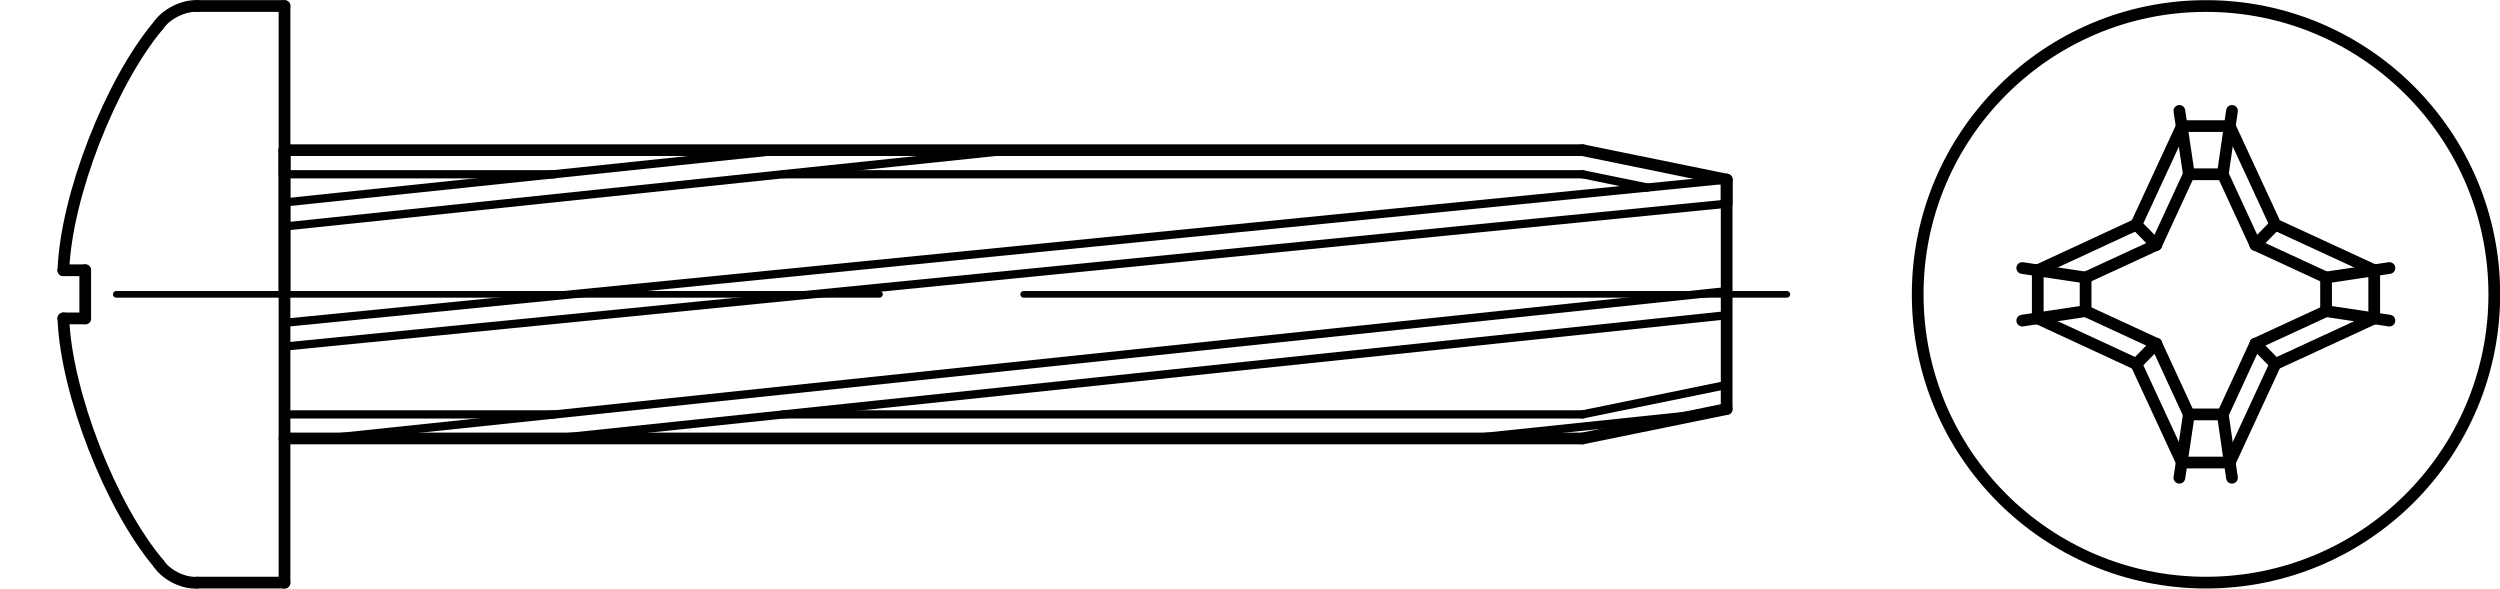 <?xml version="1.0" encoding="utf-8"?>
<!-- Generator: Adobe Illustrator 27.0.1, SVG Export Plug-In . SVG Version: 6.00 Build 0)  -->
<svg version="1.1" id="Ebene_1" xmlns="http://www.w3.org/2000/svg" xmlns:xlink="http://www.w3.org/1999/xlink" x="0px" y="0px"
	 viewBox="0 0 78.91 18.58" style="enable-background:new 0 0 78.91 18.58;" xml:space="preserve">
<g id="Konturlinie">
	<g id="CIRCLE">
		<path style="fill:none;stroke:#000000;stroke-width:0.37;stroke-linecap:round;stroke-linejoin:round;" d="M78.73,9.29
			c0-5.03-4.08-9.1-9.1-9.1s-9.1,4.08-9.1,9.1s4.07,9.1,9.1,9.1S78.73,14.31,78.73,9.29C78.73,9.29,78.73,9.29,78.73,9.29z"/>
	</g>
	<g id="LINE">
		
			<line style="fill:none;stroke:#000000;stroke-width:0.37;stroke-linecap:round;stroke-linejoin:round;" x1="64.32" y1="10.05" x2="64.32" y2="8.53"/>
	</g>
	<g id="LINE-2">
		
			<line style="fill:none;stroke:#000000;stroke-width:0.37;stroke-linecap:round;stroke-linejoin:round;" x1="65.83" y1="9.82" x2="65.83" y2="8.76"/>
	</g>
	<g id="LINE-3">
		
			<line style="fill:none;stroke:#000000;stroke-width:0.37;stroke-linecap:round;stroke-linejoin:round;" x1="65.83" y1="8.76" x2="63.83" y2="8.46"/>
	</g>
	<g id="LINE-4">
		
			<line style="fill:none;stroke:#000000;stroke-width:0.37;stroke-linecap:round;stroke-linejoin:round;" x1="65.83" y1="9.82" x2="63.83" y2="10.12"/>
	</g>
	<g id="LINE-5">
		
			<line style="fill:none;stroke:#000000;stroke-width:0.37;stroke-linecap:round;stroke-linejoin:round;" x1="65.83" y1="8.76" x2="68.06" y2="7.73"/>
	</g>
	<g id="LINE-6">
		
			<line style="fill:none;stroke:#000000;stroke-width:0.37;stroke-linecap:round;stroke-linejoin:round;" x1="64.32" y1="8.53" x2="67.43" y2="7.09"/>
	</g>
	<g id="LINE-7">
		
			<line style="fill:none;stroke:#000000;stroke-width:0.37;stroke-linecap:round;stroke-linejoin:round;" x1="70.38" y1="14.6" x2="68.87" y2="14.6"/>
	</g>
	<g id="LINE-8">
		
			<line style="fill:none;stroke:#000000;stroke-width:0.37;stroke-linecap:round;stroke-linejoin:round;" x1="70.16" y1="13.08" x2="69.09" y2="13.08"/>
	</g>
	<g id="LINE-9">
		
			<line style="fill:none;stroke:#000000;stroke-width:0.37;stroke-linecap:round;stroke-linejoin:round;" x1="69.09" y1="13.08" x2="68.79" y2="15.08"/>
	</g>
	<g id="LINE-10">
		
			<line style="fill:none;stroke:#000000;stroke-width:0.37;stroke-linecap:round;stroke-linejoin:round;" x1="70.16" y1="13.08" x2="70.45" y2="15.08"/>
	</g>
	<g id="LINE-11">
		
			<line style="fill:none;stroke:#000000;stroke-width:0.37;stroke-linecap:round;stroke-linejoin:round;" x1="69.09" y1="13.08" x2="68.06" y2="10.85"/>
	</g>
	<g id="LINE-12">
		
			<line style="fill:none;stroke:#000000;stroke-width:0.37;stroke-linecap:round;stroke-linejoin:round;" x1="68.87" y1="14.6" x2="67.43" y2="11.49"/>
	</g>
	<g id="LINE-13">
		
			<line style="fill:none;stroke:#000000;stroke-width:0.37;stroke-linecap:round;stroke-linejoin:round;" x1="73.42" y1="8.76" x2="73.42" y2="9.82"/>
	</g>
	<g id="LINE-14">
		
			<line style="fill:none;stroke:#000000;stroke-width:0.37;stroke-linecap:round;stroke-linejoin:round;" x1="73.42" y1="9.82" x2="75.42" y2="10.12"/>
	</g>
	<g id="LINE-15">
		
			<line style="fill:none;stroke:#000000;stroke-width:0.37;stroke-linecap:round;stroke-linejoin:round;" x1="73.42" y1="8.76" x2="75.42" y2="8.46"/>
	</g>
	<g id="LINE-16">
		
			<line style="fill:none;stroke:#000000;stroke-width:0.37;stroke-linecap:round;stroke-linejoin:round;" x1="73.42" y1="9.82" x2="71.19" y2="10.85"/>
	</g>
	<g id="LINE-17">
		
			<line style="fill:none;stroke:#000000;stroke-width:0.37;stroke-linecap:round;stroke-linejoin:round;" x1="74.94" y1="10.05" x2="71.82" y2="11.49"/>
	</g>
	<g id="LINE-18">
		
			<line style="fill:none;stroke:#000000;stroke-width:0.37;stroke-linecap:round;stroke-linejoin:round;" x1="68.87" y1="3.98" x2="70.38" y2="3.98"/>
	</g>
	<g id="LINE-19">
		
			<line style="fill:none;stroke:#000000;stroke-width:0.37;stroke-linecap:round;stroke-linejoin:round;" x1="69.09" y1="5.5" x2="70.16" y2="5.5"/>
	</g>
	<g id="LINE-20">
		
			<line style="fill:none;stroke:#000000;stroke-width:0.37;stroke-linecap:round;stroke-linejoin:round;" x1="70.16" y1="5.5" x2="70.45" y2="3.5"/>
	</g>
	<g id="LINE-21">
		
			<line style="fill:none;stroke:#000000;stroke-width:0.37;stroke-linecap:round;stroke-linejoin:round;" x1="69.09" y1="5.5" x2="68.79" y2="3.5"/>
	</g>
	<g id="LINE-22">
		
			<line style="fill:none;stroke:#000000;stroke-width:0.37;stroke-linecap:round;stroke-linejoin:round;" x1="70.16" y1="5.5" x2="71.19" y2="7.73"/>
	</g>
	<g id="LINE-23">
		
			<line style="fill:none;stroke:#000000;stroke-width:0.37;stroke-linecap:round;stroke-linejoin:round;" x1="70.38" y1="3.98" x2="71.82" y2="7.09"/>
	</g>
	<g id="LINE-24">
		
			<line style="fill:none;stroke:#000000;stroke-width:0.37;stroke-linecap:round;stroke-linejoin:round;" x1="67.43" y1="7.09" x2="68.87" y2="3.98"/>
	</g>
	<g id="LINE-25">
		
			<line style="fill:none;stroke:#000000;stroke-width:0.37;stroke-linecap:round;stroke-linejoin:round;" x1="68.06" y1="7.73" x2="69.09" y2="5.5"/>
	</g>
	<g id="LINE-26">
		
			<line style="fill:none;stroke:#000000;stroke-width:0.37;stroke-linecap:round;stroke-linejoin:round;" x1="71.19" y1="7.73" x2="73.42" y2="8.76"/>
	</g>
	<g id="LINE-27">
		
			<line style="fill:none;stroke:#000000;stroke-width:0.37;stroke-linecap:round;stroke-linejoin:round;" x1="71.82" y1="7.09" x2="74.94" y2="8.53"/>
	</g>
	<g id="LINE-28">
		
			<line style="fill:none;stroke:#000000;stroke-width:0.37;stroke-linecap:round;stroke-linejoin:round;" x1="71.19" y1="10.85" x2="70.16" y2="13.08"/>
	</g>
	<g id="LINE-29">
		
			<line style="fill:none;stroke:#000000;stroke-width:0.37;stroke-linecap:round;stroke-linejoin:round;" x1="71.82" y1="11.49" x2="70.38" y2="14.6"/>
	</g>
	<g id="LINE-30">
		
			<line style="fill:none;stroke:#000000;stroke-width:0.37;stroke-linecap:round;stroke-linejoin:round;" x1="67.43" y1="11.49" x2="64.32" y2="10.05"/>
	</g>
	<g id="LINE-31">
		
			<line style="fill:none;stroke:#000000;stroke-width:0.37;stroke-linecap:round;stroke-linejoin:round;" x1="68.06" y1="10.85" x2="65.83" y2="9.82"/>
	</g>
	<g id="LINE-32">
		
			<line style="fill:none;stroke:#000000;stroke-width:0.37;stroke-linecap:round;stroke-linejoin:round;" x1="67.43" y1="11.49" x2="68.06" y2="10.85"/>
	</g>
	<g id="LINE-33">
		
			<line style="fill:none;stroke:#000000;stroke-width:0.37;stroke-linecap:round;stroke-linejoin:round;" x1="71.19" y1="10.85" x2="71.82" y2="11.49"/>
	</g>
	<g id="LINE-34">
		
			<line style="fill:none;stroke:#000000;stroke-width:0.37;stroke-linecap:round;stroke-linejoin:round;" x1="71.19" y1="7.73" x2="71.82" y2="7.09"/>
	</g>
	<g id="LINE-35">
		
			<line style="fill:none;stroke:#000000;stroke-width:0.37;stroke-linecap:round;stroke-linejoin:round;" x1="67.43" y1="7.09" x2="68.06" y2="7.73"/>
	</g>
	<g id="LINE-36">
		
			<line style="fill:none;stroke:#000000;stroke-width:0.37;stroke-linecap:round;stroke-linejoin:round;" x1="74.94" y1="10.05" x2="74.94" y2="8.53"/>
	</g>
	<g id="LINE-37">
		
			<line style="fill:none;stroke:#000000;stroke-width:0.37;stroke-linecap:round;stroke-linejoin:round;" x1="8.98" y1="0.19" x2="8.98" y2="18.39"/>
	</g>
	<g id="LINE-38">
		
			<line style="fill:none;stroke:#000000;stroke-width:0.37;stroke-linecap:round;stroke-linejoin:round;" x1="2.69" y1="8.53" x2="2" y2="8.53"/>
	</g>
	<g id="LINE-39">
		
			<line style="fill:none;stroke:#000000;stroke-width:0.37;stroke-linecap:round;stroke-linejoin:round;" x1="2.69" y1="10.05" x2="2" y2="10.05"/>
	</g>
	<g id="LINE-40">
		
			<line style="fill:none;stroke:#000000;stroke-width:0.37;stroke-linecap:round;stroke-linejoin:round;" x1="8.98" y1="0.19" x2="6.22" y2="0.19"/>
	</g>
	<g id="LINE-41">
		
			<line style="fill:none;stroke:#000000;stroke-width:0.37;stroke-linecap:round;stroke-linejoin:round;" x1="8.98" y1="18.39" x2="6.22" y2="18.39"/>
	</g>
	<g id="ARC">
		<path style="fill:none;stroke:#000000;stroke-width:0.37;stroke-linecap:round;stroke-linejoin:round;" d="M5.01,0.79
			C3.49,2.59,2.09,6.18,2,8.53"/>
	</g>
	<g id="ARC-2">
		<path style="fill:none;stroke:#000000;stroke-width:0.37;stroke-linecap:round;stroke-linejoin:round;" d="M6.22,0.19
			c-0.43-0.02-0.97,0.25-1.21,0.6"/>
	</g>
	<g id="ARC-3">
		<path style="fill:none;stroke:#000000;stroke-width:0.37;stroke-linecap:round;stroke-linejoin:round;" d="M2,10.05
			c0.09,2.35,1.49,5.94,3.01,7.74"/>
	</g>
	<g id="ARC-4">
		<path style="fill:none;stroke:#000000;stroke-width:0.37;stroke-linecap:round;stroke-linejoin:round;" d="M5.01,17.79
			c0.24,0.36,0.78,0.63,1.21,0.6"/>
	</g>
	<g id="LINE-42">
		
			<line style="fill:none;stroke:#000000;stroke-width:0.37;stroke-linecap:round;stroke-linejoin:round;" x1="2.69" y1="8.53" x2="2.69" y2="10.05"/>
	</g>
	<g id="LINE-43">
		
			<line style="fill:none;stroke:#000000;stroke-width:0.37;stroke-linecap:round;stroke-linejoin:round;" x1="8.98" y1="9.29" x2="8.98" y2="4.74"/>
	</g>
	<g id="LINE-44">
		
			<line style="fill:none;stroke:#000000;stroke-width:0.37;stroke-linecap:round;stroke-linejoin:round;" x1="8.98" y1="4.74" x2="49.95" y2="4.74"/>
	</g>
	<g id="LINE-45">
		
			<line style="fill:none;stroke:#000000;stroke-width:0.37;stroke-linecap:round;stroke-linejoin:round;" x1="8.98" y1="13.84" x2="49.95" y2="13.84"/>
	</g>
	<g id="LINE-46">
		
			<line style="fill:none;stroke:#000000;stroke-width:0.37;stroke-linecap:round;stroke-linejoin:round;" x1="54.5" y1="12.91" x2="54.5" y2="5.67"/>
	</g>
	<g id="LINE-47">
		
			<line style="fill:none;stroke:#000000;stroke-width:0.37;stroke-linecap:round;stroke-linejoin:round;" x1="49.95" y1="4.74" x2="54.5" y2="5.67"/>
	</g>
	<g id="LINE-48">
		
			<line style="fill:none;stroke:#000000;stroke-width:0.37;stroke-linecap:round;stroke-linejoin:round;" x1="49.95" y1="13.84" x2="54.5" y2="12.91"/>
	</g>
	<g id="LINE-49">
		
			<line style="fill:none;stroke:#000000;stroke-width:0.37;stroke-linecap:round;stroke-linejoin:round;" x1="8.98" y1="4.74" x2="8.98" y2="5.5"/>
	</g>
</g>
<g id="Mittellinie">
	<g id="LINE-50">
		
			<line style="fill:none;stroke:#000000;stroke-width:0.21;stroke-linecap:round;stroke-linejoin:round;stroke-dasharray:0,0,0,0,24.09,4.55;" x1="56.4" y1="9.29" x2="0.11" y2="9.29"/>
	</g>
</g>
<g id="Gewindelinie">
	<g id="LINE-51">
		
			<line style="fill:none;stroke:#000000;stroke-width:0.26;stroke-linecap:round;stroke-linejoin:round;" x1="8.98" y1="5.5" x2="17.5" y2="5.5"/>
	</g>
	<g id="LINE-52">
		
			<line style="fill:none;stroke:#000000;stroke-width:0.26;stroke-linecap:round;stroke-linejoin:round;" x1="24.72" y1="5.5" x2="49.95" y2="5.5"/>
	</g>
	<g id="LINE-53">
		
			<line style="fill:none;stroke:#000000;stroke-width:0.26;stroke-linecap:round;stroke-linejoin:round;" x1="49.95" y1="5.5" x2="52" y2="5.92"/>
	</g>
	<g id="LINE-54">
		
			<line style="fill:none;stroke:#000000;stroke-width:0.26;stroke-linecap:round;stroke-linejoin:round;" x1="8.98" y1="13.08" x2="17.5" y2="13.08"/>
	</g>
	<g id="LINE-55">
		
			<line style="fill:none;stroke:#000000;stroke-width:0.26;stroke-linecap:round;stroke-linejoin:round;" x1="24.72" y1="13.08" x2="49.95" y2="13.08"/>
	</g>
	<g id="LINE-56">
		
			<line style="fill:none;stroke:#000000;stroke-width:0.26;stroke-linecap:round;stroke-linejoin:round;" x1="49.95" y1="13.08" x2="54.5" y2="12.15"/>
	</g>
	<g id="LINE-57">
		
			<line style="fill:none;stroke:#000000;stroke-width:0.26;stroke-linecap:round;stroke-linejoin:round;" x1="54.5" y1="6.43" x2="8.98" y2="10.94"/>
	</g>
	<g id="LINE-58">
		
			<line style="fill:none;stroke:#000000;stroke-width:0.37;stroke-linecap:round;stroke-linejoin:round;" x1="54.5" y1="6.43" x2="54.5" y2="5.67"/>
	</g>
	<g id="LINE-59">
		
			<line style="fill:none;stroke:#000000;stroke-width:0.26;stroke-linecap:round;stroke-linejoin:round;" x1="54.5" y1="5.67" x2="8.98" y2="10.19"/>
	</g>
	<g id="LINE-60">
		
			<line style="fill:none;stroke:#000000;stroke-width:0.26;stroke-linecap:round;stroke-linejoin:round;" x1="8.98" y1="7.15" x2="31.94" y2="4.74"/>
	</g>
	<g id="LINE-61">
		
			<line style="fill:none;stroke:#000000;stroke-width:0.26;stroke-linecap:round;stroke-linejoin:round;" x1="8.98" y1="6.39" x2="24.72" y2="4.74"/>
	</g>
	<g id="LINE-62">
		
			<line style="fill:none;stroke:#000000;stroke-width:0.26;stroke-linecap:round;stroke-linejoin:round;" x1="10.29" y1="13.84" x2="54.5" y2="9.19"/>
	</g>
	<g id="LINE-63">
		
			<line style="fill:none;stroke:#000000;stroke-width:0.26;stroke-linecap:round;stroke-linejoin:round;" x1="17.5" y1="13.84" x2="54.5" y2="9.95"/>
	</g>
	<g id="LINE-64">
		
			<line style="fill:none;stroke:#000000;stroke-width:0.26;stroke-linecap:round;stroke-linejoin:round;" x1="46.38" y1="13.84" x2="53.74" y2="13.07"/>
	</g>
</g>
</svg>
